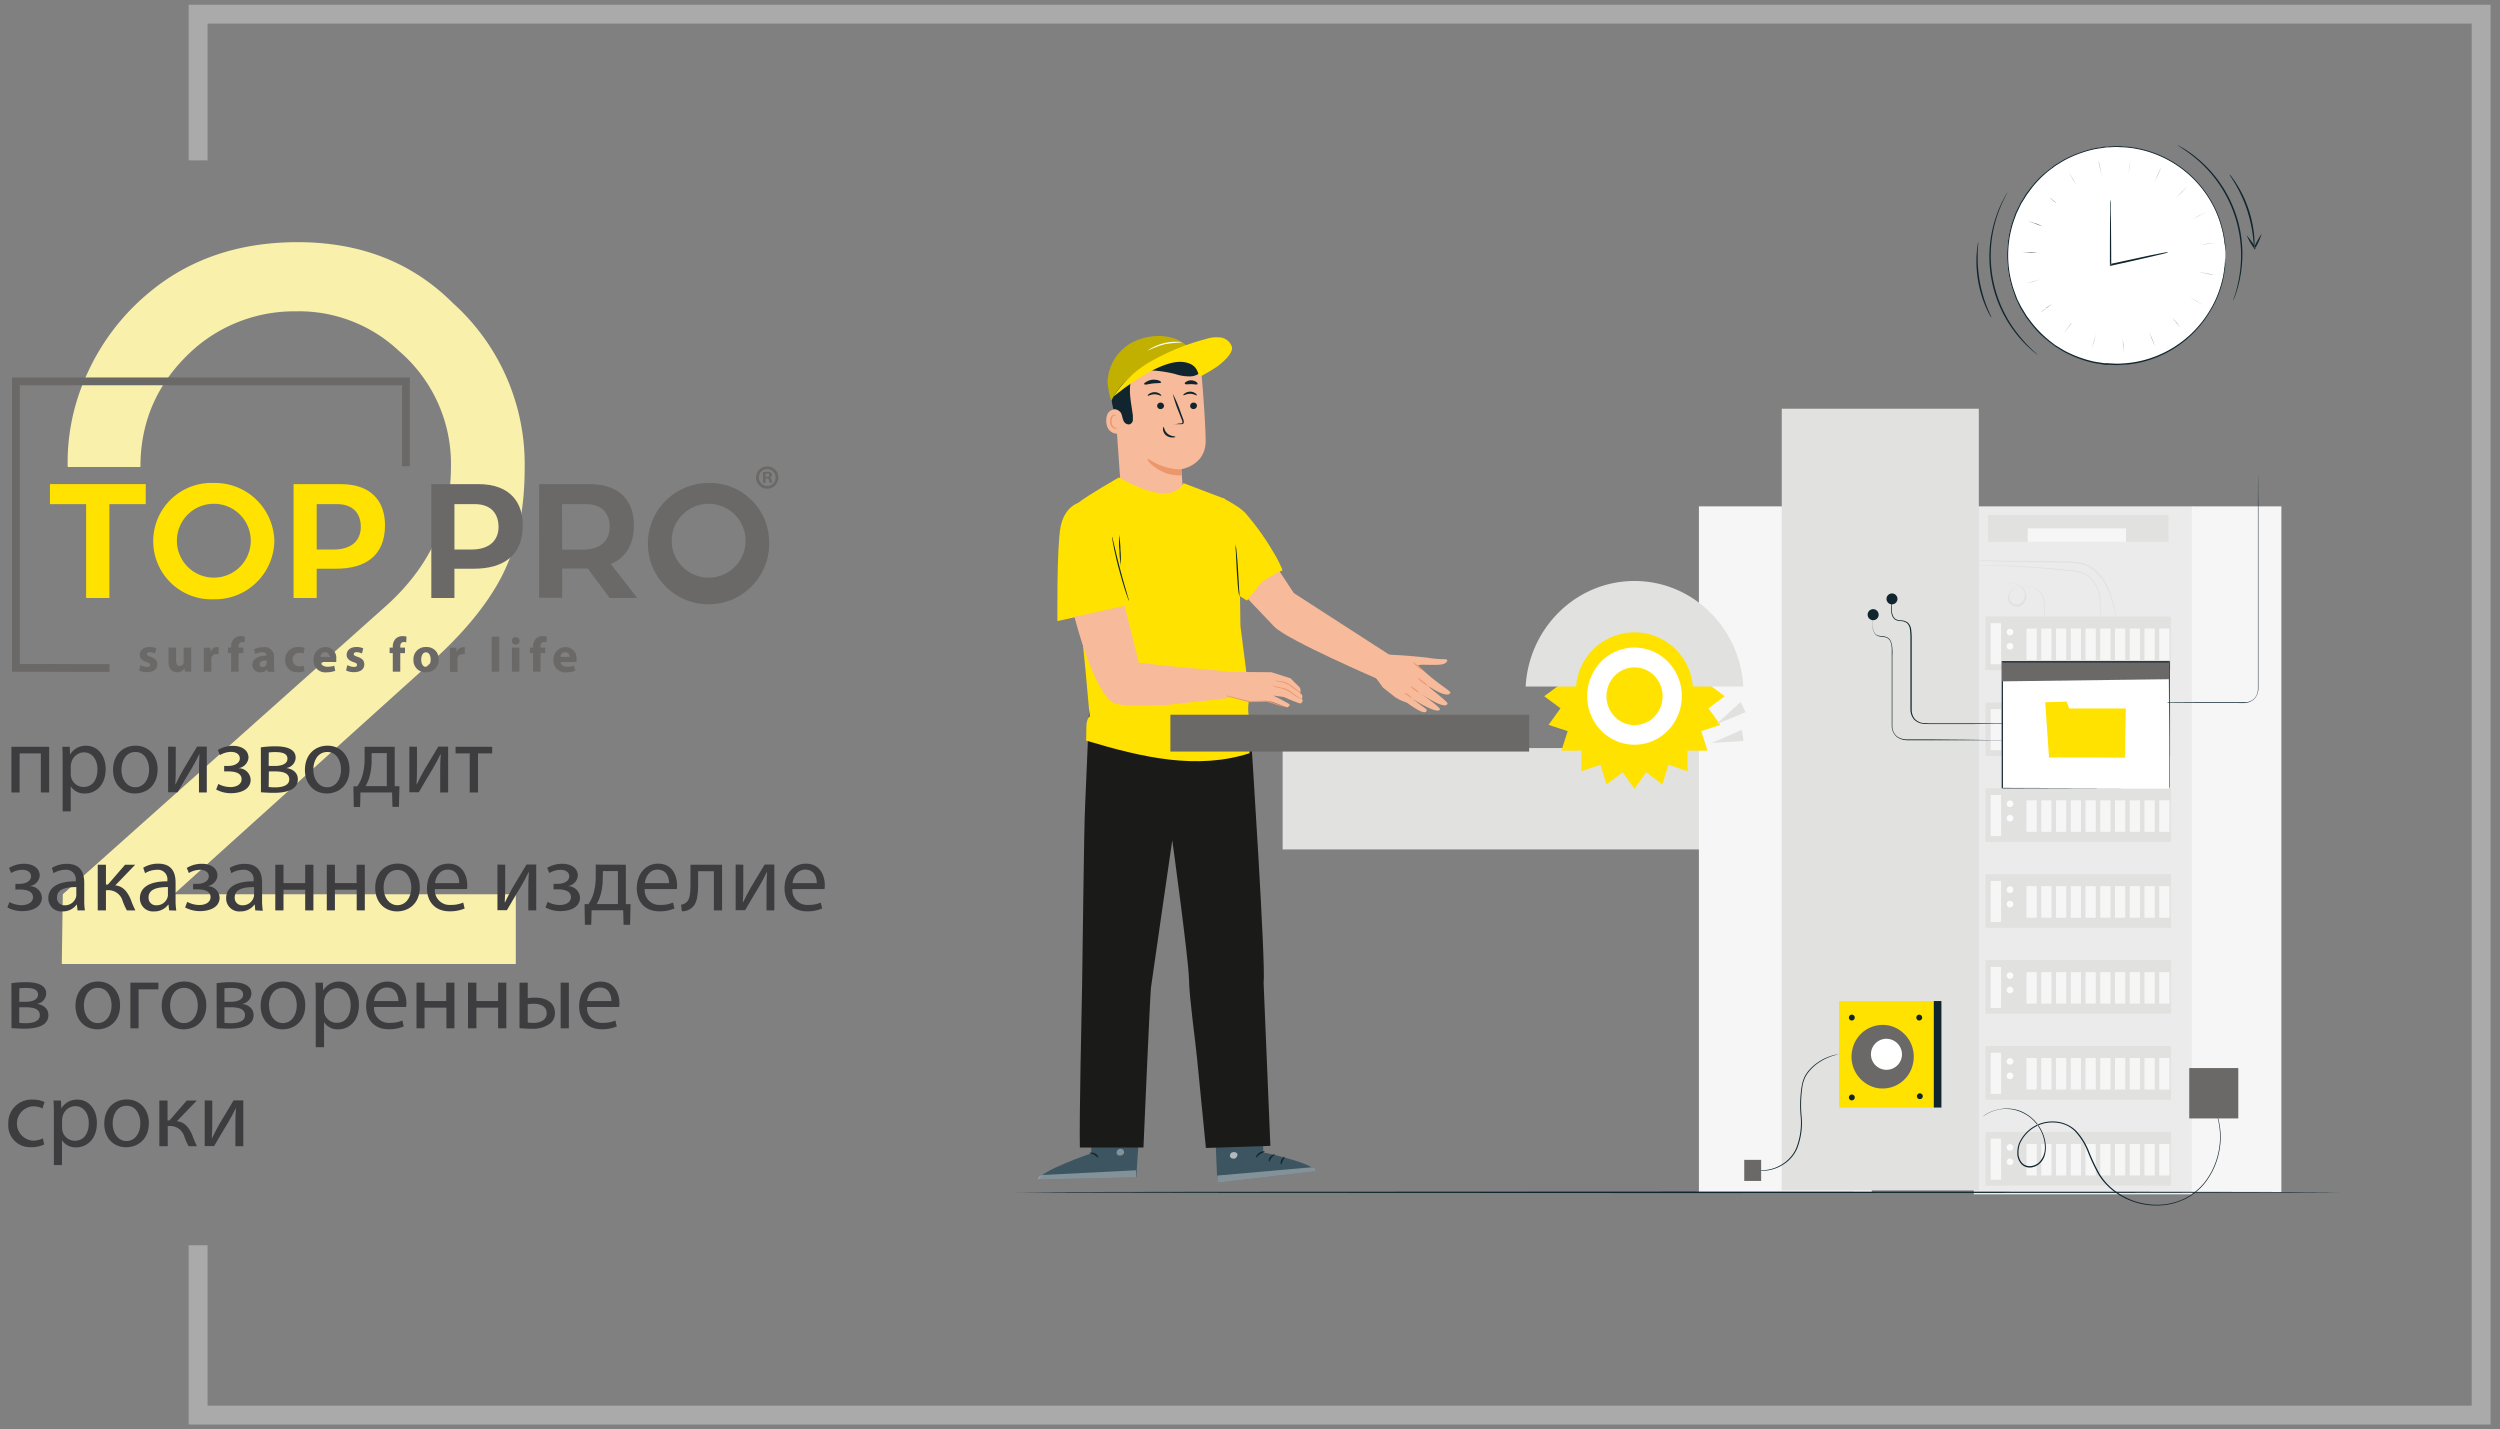 <svg id="Layer_1" data-name="Layer 1" xmlns="http://www.w3.org/2000/svg" xmlns:xlink="http://www.w3.org/1999/xlink" viewBox="0 0 530 303"><rect x="0" y="0" width="530" height="303" fill="#808080" stroke="none"/><defs><style>.cls-1{fill:none;}.cls-2{fill:#3d5560;}.cls-11,.cls-12,.cls-13,.cls-14,.cls-15,.cls-19,.cls-2,.cls-20,.cls-23,.cls-5,.cls-7{fill-rule:evenodd;}.cls-3{opacity:0.36;}.cls-4{clip-path:url(#clip-path);}.cls-25,.cls-5{fill:#fff;}.cls-6{clip-path:url(#clip-path-2);}.cls-24,.cls-7{fill:#10252d;}.cls-8{opacity:0.6;}.cls-9{clip-path:url(#clip-path-3);}.cls-10{clip-path:url(#clip-path-4);}.cls-11{fill:#1a1a18;}.cls-12{fill:#f7ba9b;}.cls-13{fill:#ec966b;}.cls-14{fill:#c1b000;}.cls-15,.cls-22{fill:#ffe200;}.cls-16,.cls-20{fill:#e1e1e0;}.cls-17{fill:#f6f6f6;}.cls-18{fill:#ebebec;}.cls-19{fill:#fafbfc;}.cls-21,.cls-23{fill:#6b6967;}.cls-26{fill:#f9f0ac;}.cls-27{fill:#3d3d3f;}.cls-28{fill:#aaa;}</style><clipPath id="clip-path"><rect class="cls-1" x="236.69" y="243.53" width="1.61" height="1.44"/></clipPath><clipPath id="clip-path-2"><rect class="cls-1" x="220.08" y="248.1" width="20.78" height="1.97"/></clipPath><clipPath id="clip-path-3"><rect class="cls-1" x="260.75" y="244.21" width="1.6" height="1.41"/></clipPath><clipPath id="clip-path-4"><rect class="cls-1" x="258.07" y="247.47" width="20.77" height="3.24"/></clipPath></defs><title>02_ru_desk</title><path class="cls-2" d="M241.88,234.77l-1,14.82-20.74.46c.23-1.76,11.19-5.54,11.19-5.54l.24-9.49Z"/><g class="cls-3"><g class="cls-4"><path class="cls-5" d="M237.75,243.57a.7.7,0,0,1,.55.74s0,.07,0,.11a.91.91,0,0,1-.84.56l-.15,0a.64.64,0,0,1-.59-.71.82.82,0,0,1,.83-.72.8.8,0,0,1,.3.06"/></g></g><g class="cls-3"><g class="cls-6"><path class="cls-5" d="M240.83,249.59l0-1.49-19.9,1s-.94.38-.87.95Z"/></g></g><path class="cls-7" d="M231,244.42c0,.1.49.13,1,.41s.71.64.81.61,0-.56-.61-.88-1.2-.22-1.18-.14"/><path class="cls-7" d="M231.29,242.25c0,.08.51-.05,1.08,0s1,.17,1.08.09-.36-.39-1-.4-1.16.27-1.11.34"/><path class="cls-7" d="M231.92,240.05a2.14,2.14,0,0,0,1,0,5.62,5.62,0,0,0,1.72-.61,1.5,1.5,0,0,0,.33-.23.34.34,0,0,0,.13-.25.37.37,0,0,0,0-.23.52.52,0,0,0-.41-.19h0a1.67,1.67,0,0,0-.39.05,4,4,0,0,0-.67.22,4,4,0,0,0-1,.58c-.5.4-.69.74-.66.76s.3-.26.81-.6a4.82,4.82,0,0,1,1-.49l.6-.17c.23-.05.41-.06.47,0s0,0,0,.11a1.67,1.67,0,0,1-.24.16,5.1,5.1,0,0,1-.57.29,5.47,5.47,0,0,1-1,.36,9,9,0,0,0-1,.27"/><path class="cls-7" d="M232,240.18a1.53,1.53,0,0,0,.33-.79s0-.07,0-.11a.28.28,0,0,1,0-.09,2.64,2.64,0,0,0-.32-1.49.78.78,0,0,0-.63-.45.56.56,0,0,0-.45.27,1.58,1.58,0,0,0-.13.34c0,.11,0,.21-.05.31a1.6,1.6,0,0,0,0,.31,1.8,1.8,0,0,0,.37,1c.38.47.79.56.81.53a3.36,3.36,0,0,1-.59-.66,1.85,1.85,0,0,1-.27-.86,1.22,1.22,0,0,1,0-.27,2.56,2.56,0,0,1,0-.27c0-.19.14-.35.21-.33a.62.62,0,0,1,.35.29,2.53,2.53,0,0,1,.22.51,2.91,2.91,0,0,1,.15.92,5.29,5.29,0,0,1-.07.89"/><path class="cls-2" d="M257.45,236l.62,14.71,20.78-2.41c-.19-1.73-11.06-4-11.06-4l.06-9.47Z"/><g class="cls-8"><g class="cls-9"><path class="cls-5" d="M261.32,244.25a.86.86,0,0,0-.57.7.79.79,0,0,0,0,.22.74.74,0,0,0,.7.45.86.86,0,0,0,.28,0,.9.9,0,0,0,.6-.74.65.65,0,0,0,0-.24.79.79,0,0,0-.7-.39.84.84,0,0,0-.35.07"/></g></g><g class="cls-3"><g class="cls-10"><path class="cls-5" d="M258.07,250.71v-1.49L278,247.47s.91.23.85.83Z"/></g></g><path class="cls-7" d="M268.1,244.17c0,.09-.5.19-1,.53s-.74.75-.84.73.05-.56.63-1,1.22-.38,1.2-.29"/><path class="cls-7" d="M270.31,244.71c0,.09-.41.29-.74.71s-.42.82-.51.83-.19-.51.23-1,1-.59,1-.52"/><path class="cls-7" d="M271.62,246.86c-.08,0-.24-.39,0-.91s.71-.77.76-.71-.24.37-.43.8-.22.8-.33.82"/><path class="cls-7" d="M267.84,242c0,.09-.51,0-1.09.12s-1,.31-1.07.24.37-.44,1-.55,1.17.12,1.12.19"/><path class="cls-7" d="M267.27,239.92a2.41,2.41,0,0,1-.75.13l-.28,0a4.43,4.43,0,0,1-1.1-.17,3.14,3.14,0,0,1-.61-.21.92.92,0,0,1-.32-.18.33.33,0,0,1-.13-.29.49.49,0,0,1,.06-.17.62.62,0,0,1,.44-.26l.2,0,.19,0a3.82,3.82,0,0,1,.66.12,3.21,3.21,0,0,1,1,.44c.5.34.66.65.63.67s-.29-.22-.79-.48a3.82,3.82,0,0,0-1.55-.45c-.22,0-.41,0-.46.09s0,.05,0,.1a.92.92,0,0,0,.24.13,4.63,4.63,0,0,0,.56.21,6.73,6.73,0,0,0,1,.23A6.38,6.38,0,0,1,267.27,239.92Z"/><path class="cls-7" d="M267.15,240.05a1.28,1.28,0,0,1-.31-.86,4.34,4.34,0,0,1,0-.51,3.06,3.06,0,0,1,.1-.51,3.23,3.23,0,0,1,.24-.58.94.94,0,0,1,.65-.54h.05a.45.45,0,0,1,.39.21.93.93,0,0,1,.12.33,1.56,1.56,0,0,1,0,.53v.09a2.07,2.07,0,0,1-.41,1,1.56,1.56,0,0,1-.82.65,4.12,4.12,0,0,0,.61-.74,2.13,2.13,0,0,0,.3-.9h0a1.71,1.71,0,0,0,0-.51c0-.2-.13-.35-.21-.32a.83.83,0,0,0-.35.35,2.38,2.38,0,0,0-.24.51,3.16,3.16,0,0,0-.16.74,1.28,1.28,0,0,0,0,.19c0,.54.1.87.07.87"/><path class="cls-11" d="M231,148l34.27,9.13s3.13,47.8,2.61,51.13l1.44,34.66-13.67.45-1.87-18.94c-.51-5.1-1.63-12.63-1.72-16.91s-3.54-29.39-3.54-29.39S244.18,208,244,209.41s-1.59,33.87-1.59,33.87H228.93c-.15-5.86.38-29.29.47-34,.16-8.55.36-32.71.66-38.88S231,148,231,148"/><path class="cls-12" d="M236.17,83l1.48,21a6.55,6.55,0,0,0,6.52,6.09h0a6.54,6.54,0,0,0,6.54-6.55c0-.14,0-.28,0-.42-.13-2-.25-3.65-.25-3.65s5.08-.79,5.14-5.87c0-2.93-.46-9.58-.91-14.69a6.67,6.67,0,0,0-6.63-6.09H245a9.4,9.4,0,0,0-8.84,9.38c0,.27,0,.55,0,.82Z"/><path class="cls-13" d="M250.45,99.51a12.29,12.29,0,0,1-6.63-2c-2-1.28,1.64,3.69,6.71,3.23Z"/><path class="cls-7" d="M253.74,83.8c-.09.09-.65-.31-1.43-.31s-1.36.39-1.43.29.05-.21.3-.39a2,2,0,0,1,1.14-.36h0a1.93,1.93,0,0,1,1.13.37c.24.19.32.35.28.4"/><path class="cls-7" d="M246.78,86h0a.72.72,0,0,1-.7.72H246a.67.67,0,0,1-.68-.65h0a.71.71,0,0,1,.69-.72h.06a.69.69,0,0,1,.69.65"/><path class="cls-7" d="M253.75,86h0a.72.72,0,0,1-.7.72H253a.68.68,0,0,1-.69-.65h0a.72.72,0,0,1,.7-.72h.06a.69.69,0,0,1,.69.65"/><path class="cls-7" d="M246.2,83.9c-.09.1-.64-.31-1.42-.31s-1.37.39-1.44.3,0-.21.3-.4a2,2,0,0,1,1.14-.35h0a2,2,0,0,1,1.13.36c.24.19.32.36.28.4"/><path class="cls-7" d="M249,90a4.91,4.91,0,0,1,1.26-.23c.2,0,.39-.06.42-.19s0-.06,0-.08a1.07,1.07,0,0,0-.14-.52l-.59-1.51a25.3,25.3,0,0,1-1.32-4,26,26,0,0,1,1.64,3.85c.19.54.38,1,.56,1.53a1.13,1.13,0,0,1,.13.54,1.94,1.94,0,0,1,0,.24.5.5,0,0,1-.33.29,1.27,1.27,0,0,1-.34,0,4.58,4.58,0,0,1-.64,0,4.49,4.49,0,0,1-.64,0"/><path class="cls-7" d="M246.68,90.51c.12,0,.13.84.85,1.44s1.63.51,1.64.63-.2.16-.59.17h-.05a2.17,2.17,0,0,1-1.32-.45,1.93,1.93,0,0,1-.66-1.21c0-.38.07-.59.13-.58"/><path class="cls-7" d="M246.15,81.07c-.08.22-.86.12-1.77.23s-1.66.36-1.78.16.08-.29.38-.49a3,3,0,0,1,1.65-.48,3.13,3.13,0,0,1,1.05.18c.33.14.5.3.47.4"/><path class="cls-7" d="M253.86,81.44c-.14.18-.67,0-1.32,0s-1.19.12-1.32-.06,0-.27.27-.46a1.84,1.84,0,0,1,1-.29h.09a1.92,1.92,0,0,1,1.05.36c.24.18.3.36.24.45"/><path class="cls-12" d="M237.9,86.86c-.09,0-3.49-1-3.38,2.43s3.57,2.65,3.57,2.55-.19-5-.19-5"/><path class="cls-13" d="M237,90.55a.9.9,0,0,1-.16.1.54.54,0,0,1-.25.06.45.45,0,0,1-.2,0,1.49,1.49,0,0,1-.74-1.28v-.15a2,2,0,0,1,.15-.76.68.68,0,0,1,.45-.45h.09a.3.3,0,0,1,.27.16c0,.1,0,.17,0,.17s.07-.06,0-.2a.38.38,0,0,0-.14-.21.44.44,0,0,0-.27-.09h-.07a.84.84,0,0,0-.61.56,1.89,1.89,0,0,0-.19.85v.12a1.6,1.6,0,0,0,.92,1.47l.16,0a.61.61,0,0,0,.39-.13.3.3,0,0,0,.11-.2"/><path class="cls-7" d="M236,86.74h.12a1.81,1.81,0,0,1,1.55.86c.22.49.28,1.05.5,1.55a1.23,1.23,0,0,0,1.27.82,1.07,1.07,0,0,0,.72-.79,3.53,3.53,0,0,0,0-.56,3.43,3.43,0,0,0,0-.56c-.2-1.62-.54-3.23-.61-4.86,0-.23,0-.45,0-.68a8.28,8.28,0,0,1,1.05-4,4.54,4.54,0,0,1,4.06-2.28c1.08.08,2.07.64,3.15.79a3.19,3.19,0,0,0,.54,0,4.26,4.26,0,0,0,3-1.24,7.21,7.21,0,0,1,.66-.45,2,2,0,0,0-.37-1.07c-2.13-2-6-2.52-8.76-1.83a10.1,10.1,0,0,0-6.66,5.32c-1.2,2.63-.85,6.3-.18,9Z"/><path class="cls-7" d="M255.23,78a3.33,3.33,0,0,1-2.74,1.79h-.39a9.31,9.31,0,0,1-3-.51,27.75,27.75,0,0,0-5.22-.77c-.17,0-.37,0-.45-.14s.07-.43.25-.57c1.51-1.18,5.16-1.91,7.07-2a5.65,5.65,0,0,1,5,2.36Z"/><path class="cls-14" d="M254.75,78.16a6.56,6.56,0,0,0-3.79-1.7A15.35,15.35,0,0,0,235.59,85a17.33,17.33,0,0,1-.79-4,9.9,9.9,0,0,1,6.95-9.12s9.53-3.63,13,6.31"/><path class="cls-15" d="M236.18,83.91a22.32,22.32,0,0,1,7.8-7.29,48.34,48.34,0,0,1,11.61-4.73,7.27,7.27,0,0,1,3.2-.34,2.94,2.94,0,0,1,2.38,2c.33,1.31-2,3.34-3.1,4.14a38.49,38.49,0,0,1-3.34,2c-1.14.59,0-2.45-3.87-2.94-5.32-.68-14.84,7.38-14.68,7.24"/><path class="cls-5" d="M243.27,74.39A18,18,0,0,1,246.83,73a22.13,22.13,0,0,1,3.8-.38,3.51,3.51,0,0,0-1-.16h-.43a10.32,10.32,0,0,0-5,1.29,3.75,3.75,0,0,0-.93.66Z"/><path class="cls-15" d="M259.68,105.76l-8.77-3.33s-1.28,2.69-5.19,2.12-8.51-3.33-8.51-3.33-6.73,3.84-8.71,5.44,1.6,35.16,1.6,35.16l.91,10.05s-.7.51-.7,2.24-.06,2.89-.06,2.89c12.12,3.65,23.57,6.23,34.64,2.69,0,0,.63-5.83,0-7.43s0-4.56,0-4.56l-1.92-15-.19-13.84Z"/><path class="cls-15" d="M228.5,106.66s-2.81.79-3.65,5-.68,20-.68,20l15.67-3.4s-2.12-6.66-2.12-7.12-4.31-11.19-4.46-11.4-4.76-3.07-4.76-3.07"/><path class="cls-7" d="M235.76,113.79v.06a2.05,2.05,0,0,0,.06.49c.05.35.14.86.26,1.48.25,1.25.63,3,1.13,4.84s1,3.57,1.41,4.78c.2.6.37,1.09.49,1.42a2.31,2.31,0,0,0,.22.51,2,2,0,0,0-.12-.54c-.12-.4-.25-.88-.41-1.45-.36-1.22-.85-2.91-1.34-4.78s-.91-3.58-1.19-4.82l-.35-1.46a1.91,1.91,0,0,0-.16-.53"/><path class="cls-7" d="M237.23,113.45c0,.45,0,.92,0,1.37,0,.61,0,1.22.09,1.82a19.15,19.15,0,0,0,.3,3.2c0-.46,0-.92,0-1.38s0-1.22-.08-1.82a18.93,18.93,0,0,0-.3-3.19Z"/><path class="cls-12" d="M260.49,142.79l-19.05-2.28-3-12.06-10.66,2.31s4.22,16.74,8.56,18.36,25.76-1.37,25.76-1.37Z"/><path class="cls-13" d="M238.27,145.37c.09,0,.41-1.15,1.24-2.38s1.83-2,1.76-2a4.71,4.71,0,0,0-2,1.87,5.42,5.42,0,0,0-1,2.54"/><path class="cls-13" d="M265.94,143.53a6.5,6.5,0,0,1,.69.15,10.83,10.83,0,0,0,1.64.62h.19A4.64,4.64,0,0,0,270,144c.43-.12.7-.12.7-.16s-.28-.11-.74,0a6.06,6.06,0,0,1-1.53.2h-.14c-.63-.11-1.18-.46-1.64-.54s-.75,0-.74,0"/><rect class="cls-16" x="271.92" y="158.59" width="141.82" height="21.49"/><rect class="cls-17" x="360.17" y="107.35" width="36.65" height="145.38"/><rect class="cls-18" x="418.44" y="107.35" width="46.37" height="145.85"/><rect class="cls-17" x="464.67" y="107.35" width="18.98" height="145.38"/><rect class="cls-16" x="420.92" y="130.7" width="39.34" height="11.37"/><rect class="cls-17" x="422.02" y="132.12" width="2.21" height="8.7"/><path class="cls-19" d="M426.82,134a.7.7,0,1,0-1.4,0,.7.7,0,1,0,1.4,0"/><path class="cls-19" d="M426.82,137a.7.7,0,1,0-.7.72.71.71,0,0,0,.7-.72"/><rect class="cls-17" x="429.62" y="133.24" width="2.17" height="6.68"/><rect class="cls-17" x="432.75" y="133.24" width="2.17" height="6.68"/><rect class="cls-17" x="435.87" y="133.24" width="2.17" height="6.68"/><rect class="cls-17" x="439" y="133.24" width="2.17" height="6.68"/><rect class="cls-17" x="442.13" y="133.24" width="2.17" height="6.68"/><rect class="cls-17" x="445.26" y="133.24" width="2.17" height="6.68"/><rect class="cls-17" x="448.38" y="133.24" width="2.17" height="6.68"/><rect class="cls-17" x="451.51" y="133.24" width="2.17" height="6.68"/><rect class="cls-17" x="454.63" y="133.24" width="2.17" height="6.68"/><rect class="cls-17" x="457.76" y="133.24" width="2.17" height="6.68"/><rect class="cls-16" x="420.92" y="148.91" width="39.34" height="11.37"/><rect class="cls-17" x="422.02" y="150.34" width="2.21" height="8.7"/><path class="cls-19" d="M426.82,152.17a.7.7,0,1,0-1.4,0,.7.7,0,1,0,1.4,0"/><path class="cls-19" d="M426.82,155.25a.7.7,0,1,0-.7.71.71.71,0,0,0,.7-.71"/><rect class="cls-17" x="429.62" y="151.45" width="2.17" height="6.68"/><rect class="cls-17" x="432.75" y="151.45" width="2.17" height="6.68"/><rect class="cls-17" x="435.87" y="151.45" width="2.17" height="6.68"/><rect class="cls-17" x="439" y="151.45" width="2.17" height="6.68"/><rect class="cls-17" x="442.13" y="151.45" width="2.17" height="6.68"/><rect class="cls-17" x="445.26" y="151.45" width="2.17" height="6.68"/><rect class="cls-17" x="448.38" y="151.45" width="2.17" height="6.68"/><rect class="cls-17" x="451.51" y="151.45" width="2.17" height="6.68"/><rect class="cls-17" x="454.63" y="151.45" width="2.17" height="6.68"/><rect class="cls-17" x="457.76" y="151.45" width="2.17" height="6.68"/><rect class="cls-16" x="420.92" y="167.12" width="39.34" height="11.37"/><rect class="cls-17" x="422.02" y="168.55" width="2.21" height="8.7"/><path class="cls-19" d="M426.82,170.38a.7.7,0,1,0-.7.72.71.71,0,0,0,.7-.72"/><path class="cls-19" d="M426.82,173.46a.7.7,0,1,1-1.4,0,.7.7,0,1,1,1.4,0"/><rect class="cls-17" x="429.62" y="169.67" width="2.17" height="6.68"/><rect class="cls-17" x="432.75" y="169.67" width="2.17" height="6.68"/><rect class="cls-17" x="435.87" y="169.67" width="2.17" height="6.68"/><rect class="cls-17" x="439" y="169.67" width="2.17" height="6.68"/><rect class="cls-17" x="442.13" y="169.67" width="2.17" height="6.68"/><rect class="cls-17" x="445.26" y="169.67" width="2.17" height="6.68"/><rect class="cls-17" x="448.38" y="169.67" width="2.17" height="6.68"/><rect class="cls-17" x="451.51" y="169.67" width="2.17" height="6.68"/><rect class="cls-17" x="454.63" y="169.67" width="2.17" height="6.68"/><rect class="cls-17" x="457.76" y="169.67" width="2.17" height="6.68"/><rect class="cls-16" x="420.92" y="185.34" width="39.34" height="11.37"/><rect class="cls-17" x="422.02" y="186.76" width="2.21" height="8.7"/><path class="cls-19" d="M426.82,188.6a.7.7,0,1,0-.7.71.71.71,0,0,0,.7-.71"/><path class="cls-19" d="M426.82,191.67a.7.7,0,1,1-1.4,0,.7.7,0,1,1,1.4,0Z"/><rect class="cls-17" x="429.62" y="187.87" width="2.17" height="6.68"/><rect class="cls-17" x="432.75" y="187.87" width="2.17" height="6.68"/><rect class="cls-17" x="435.87" y="187.87" width="2.17" height="6.68"/><rect class="cls-17" x="439" y="187.87" width="2.17" height="6.68"/><rect class="cls-17" x="442.13" y="187.87" width="2.17" height="6.68"/><rect class="cls-17" x="445.26" y="187.87" width="2.17" height="6.68"/><rect class="cls-17" x="448.38" y="187.87" width="2.17" height="6.68"/><rect class="cls-17" x="451.51" y="187.87" width="2.17" height="6.68"/><rect class="cls-17" x="454.63" y="187.87" width="2.17" height="6.68"/><rect class="cls-17" x="457.76" y="187.87" width="2.17" height="6.68"/><rect class="cls-16" x="420.92" y="203.55" width="39.34" height="11.37"/><rect class="cls-17" x="422.02" y="204.98" width="2.21" height="8.7"/><path class="cls-19" d="M426.82,206.81a.7.7,0,1,0-.7.72.71.71,0,0,0,.7-.72"/><path class="cls-19" d="M426.82,209.88a.7.7,0,1,1-1.4,0,.7.7,0,1,1,1.4,0Z"/><rect class="cls-17" x="429.62" y="206.09" width="2.17" height="6.68"/><rect class="cls-17" x="432.75" y="206.09" width="2.17" height="6.68"/><rect class="cls-17" x="435.87" y="206.09" width="2.17" height="6.68"/><rect class="cls-17" x="439" y="206.09" width="2.17" height="6.68"/><rect class="cls-17" x="442.13" y="206.09" width="2.17" height="6.68"/><rect class="cls-17" x="445.26" y="206.09" width="2.17" height="6.68"/><rect class="cls-17" x="448.38" y="206.09" width="2.17" height="6.68"/><rect class="cls-17" x="451.51" y="206.09" width="2.17" height="6.68"/><rect class="cls-17" x="454.63" y="206.09" width="2.17" height="6.68"/><rect class="cls-17" x="457.76" y="206.09" width="2.17" height="6.68"/><rect class="cls-16" x="420.92" y="221.76" width="39.34" height="11.37"/><rect class="cls-17" x="422.02" y="223.19" width="2.21" height="8.7"/><path class="cls-19" d="M426.82,225a.7.7,0,1,0-.7.72.71.71,0,0,0,.7-.72"/><path class="cls-19" d="M426.82,228.08a.7.7,0,1,1-1.4,0,.7.7,0,1,1,1.4,0"/><rect class="cls-17" x="429.62" y="224.3" width="2.17" height="6.68"/><rect class="cls-17" x="432.75" y="224.3" width="2.17" height="6.68"/><rect class="cls-17" x="435.87" y="224.3" width="2.17" height="6.68"/><rect class="cls-17" x="439" y="224.3" width="2.17" height="6.68"/><rect class="cls-17" x="442.13" y="224.3" width="2.17" height="6.68"/><rect class="cls-17" x="445.26" y="224.3" width="2.17" height="6.68"/><rect class="cls-17" x="448.38" y="224.3" width="2.17" height="6.68"/><rect class="cls-17" x="451.51" y="224.3" width="2.17" height="6.68"/><rect class="cls-17" x="454.63" y="224.3" width="2.17" height="6.68"/><rect class="cls-17" x="457.76" y="224.3" width="2.17" height="6.68"/><rect class="cls-16" x="420.92" y="239.98" width="39.34" height="11.37"/><rect class="cls-17" x="422.02" y="241.4" width="2.21" height="8.7"/><path class="cls-19" d="M426.82,243.23a.7.7,0,1,0-.7.72.71.71,0,0,0,.7-.72"/><path class="cls-19" d="M426.82,246.31a.7.7,0,1,1-.7-.72.71.71,0,0,1,.7.72"/><rect class="cls-17" x="429.62" y="242.52" width="2.17" height="6.68"/><rect class="cls-17" x="432.75" y="242.52" width="2.17" height="6.68"/><rect class="cls-17" x="435.87" y="242.52" width="2.17" height="6.68"/><rect class="cls-17" x="439" y="242.52" width="2.17" height="6.68"/><rect class="cls-17" x="442.13" y="242.52" width="2.17" height="6.68"/><rect class="cls-17" x="445.26" y="242.52" width="2.17" height="6.68"/><rect class="cls-17" x="448.38" y="242.52" width="2.17" height="6.68"/><rect class="cls-17" x="451.51" y="242.52" width="2.17" height="6.68"/><rect class="cls-17" x="454.63" y="242.52" width="2.17" height="6.68"/><rect class="cls-17" x="457.76" y="242.52" width="2.17" height="6.68"/><path class="cls-20" d="M445.26,130.7a1.41,1.41,0,0,1-.05-.35h0c0-.23,0-.56,0-1s0-1-.05-1.59a10.3,10.3,0,0,0-.27-2.07,7.25,7.25,0,0,0-1.06-2.25,4.82,4.82,0,0,0-2.15-1.77,10,10,0,0,0-3.05-.64l-3.38-.3c-4.65-.41-8.86-.68-11.91-.74-1.53,0-2.76,0-3.62,0h-1.32a1.26,1.26,0,0,1,.33,0h0l1-.06c.86,0,2.09-.08,3.62-.07,3.06,0,7.28.24,11.93.66l3.39.31a10.17,10.17,0,0,1,3.13.66,5.14,5.14,0,0,1,2.24,1.89,7.58,7.58,0,0,1,1.05,2.36,9.35,9.35,0,0,1,.24,2.11v2.64a2.64,2.64,0,0,1,0,.28"/><path class="cls-20" d="M433.32,130.7a1,1,0,0,1,0-.17.86.86,0,0,1,0-.16v-1c0-.39,0-.91-.05-1.49a4.84,4.84,0,0,0-.48-1.87,3.57,3.57,0,0,0-1.78-1.4,4.83,4.83,0,0,0-1.76-.34,5.55,5.55,0,0,0-.82.07,4.14,4.14,0,0,0-1.33.47,2.63,2.63,0,0,0-1,1,1.49,1.49,0,0,0,0,1.42,1.89,1.89,0,0,0,1.17.9,1.66,1.66,0,0,0,.32,0,1.49,1.49,0,0,0,1.05-.44,2.08,2.08,0,0,0,.2-2.71,2.82,2.82,0,0,0-1-.93,3.59,3.59,0,0,0-1.29-.35l-1.29-.18c-.84-.09-1.64-.15-2.34-.18-1.43-.06-2.59,0-3.4,0h-1.25a1.86,1.86,0,0,1,.33,0h0l.92,0c.81,0,2-.08,3.41,0,.72,0,1.51.07,2.35.15l1.31.16.68.11a2.55,2.55,0,0,1,.7.25,3.16,3.16,0,0,1,1.13,1,2.3,2.3,0,0,1,.47,1.41v.14a2.39,2.39,0,0,1-.7,1.53,1.79,1.79,0,0,1-1.64.48,2.17,2.17,0,0,1-1.36-1,1.83,1.83,0,0,1-.21-.84,1.9,1.9,0,0,1,.21-.84,2.82,2.82,0,0,1,1.15-1.12,4.61,4.61,0,0,1,1.42-.49,5.83,5.83,0,0,1,.84-.07,5,5,0,0,1,1.9.38A3.74,3.74,0,0,1,433,126a4.74,4.74,0,0,1,.46,2c0,.25,0,.5,0,.75s0,.51,0,.76,0,.7,0,.95a2.82,2.82,0,0,1-.07.31"/><path class="cls-20" d="M448.47,130.7a2.34,2.34,0,0,1-.09-.38q-.06-.37-.21-1.08a22.46,22.46,0,0,0-1.16-3.85,11.35,11.35,0,0,0-3.39-4.71,6.44,6.44,0,0,0-3.14-1.22,31.25,31.25,0,0,0-3.62-.2h-.06c-5.09-.1-9.7-.08-13-.22-1.64-.06-3-.14-3.95-.21l-1.09-.1a1.57,1.57,0,0,1-.37,0h.37l1.1,0c.93,0,2.28.09,3.94.12,3.33.08,7.94,0,13,.13h.09a33.83,33.83,0,0,1,3.63.21,6.61,6.61,0,0,1,3.25,1.3,9.8,9.8,0,0,1,2.19,2.35,14.28,14.28,0,0,1,1.28,2.49,20.24,20.24,0,0,1,1.09,3.93c.08.47.13.84.16,1.09v0c0,.11,0,.22,0,.33"/><rect class="cls-16" x="421.47" y="109.17" width="38.26" height="5.7"/><rect class="cls-17" x="429.88" y="112.02" width="20.83" height="2.85"/><path class="cls-7" d="M496,252.77c0,.08-62.89.16-140.46.16s-140.47-.08-140.47-.16,62.88-.16,140.47-.16,140.46.06,140.46.16"/><rect class="cls-16" x="377.73" y="86.65" width="41.78" height="165.71"/><path class="cls-7" d="M389.88,223.51s-.48.07-1.32.33a11.37,11.37,0,0,0-3.28,1.65,9.4,9.4,0,0,0-1.85,1.77,6.24,6.24,0,0,0-.76,1.2,9,9,0,0,0-.48,1.44,26.11,26.11,0,0,0-.24,6.86,14.82,14.82,0,0,1-1,6.84,7.72,7.72,0,0,1-1.78,2.44,8.7,8.7,0,0,1-2.19,1.43,8.59,8.59,0,0,1-2,.62,7.08,7.08,0,0,1-1.13.09l-.48,0a4.85,4.85,0,0,1-1-.16,1.35,1.35,0,0,1-.34-.11s.47.12,1.35.16h.19a7.87,7.87,0,0,0,1.38-.12,8.33,8.33,0,0,0,4.09-2.07,7.34,7.34,0,0,0,1.71-2.37,14.82,14.82,0,0,0,1-6.75,24.93,24.93,0,0,1,.28-6.92,8.8,8.8,0,0,1,.5-1.5,6.73,6.73,0,0,1,.8-1.24,9.28,9.28,0,0,1,1.92-1.78,10.61,10.61,0,0,1,3.38-1.6,6.78,6.78,0,0,1,1-.19h.34Z"/><rect class="cls-21" x="369.78" y="245.89" width="3.58" height="4.47"/><rect class="cls-22" x="389.88" y="212.22" width="20.07" height="22.58"/><path class="cls-23" d="M400.64,217.45a6.58,6.58,0,0,0-7.93,5,6.77,6.77,0,0,0,4.89,8.14,6.58,6.58,0,0,0,7.93-5,6.77,6.77,0,0,0-4.89-8.14"/><path class="cls-5" d="M403.22,223.59a3.29,3.29,0,1,1-3.28-3.37A3.33,3.33,0,0,1,403.22,223.59Z"/><path class="cls-7" d="M393.21,215.72a.62.62,0,1,0-.62.63.63.63,0,0,0,.62-.63"/><path class="cls-7" d="M407.5,215.72a.62.62,0,1,0-.61.63.62.62,0,0,0,.61-.63"/><path class="cls-7" d="M407.63,232.39a.62.62,0,1,0-.61.63.62.62,0,0,0,.61-.63"/><path class="cls-7" d="M393.21,232.65a.62.62,0,1,0-.62.63.63.63,0,0,0,.62-.63"/><rect class="cls-24" x="409.96" y="212.22" width="1.62" height="22.58"/><path class="cls-7" d="M468.44,233.09c.06.07.1.14.15.21l.4.65a9.07,9.07,0,0,1,.55,1.13,11.28,11.28,0,0,1,.6,1.59,15.49,15.49,0,0,1,.64,4.39c0,.08,0,.17,0,.25a16.1,16.1,0,0,1-1.3,6.05l-.36.8-.43.78a15.69,15.69,0,0,1-1,1.54,12.94,12.94,0,0,1-2.77,2.71l-.41.3-.43.25c-.3.16-.59.36-.9.5l-1,.42c-.32.15-.66.22-1,.34a13.33,13.33,0,0,1-3.87.57h-.43a15,15,0,0,1-8.74-3,13.1,13.1,0,0,1-3.35-3.72,40,40,0,0,1-2.19-4.69,13.71,13.71,0,0,0-2.68-4.3,6.38,6.38,0,0,0-2-1.36,6.92,6.92,0,0,0-2.32-.52,7.47,7.47,0,0,0-7.36,4.49,5.37,5.37,0,0,0-.32,1.82c0,.11,0,.22,0,.33a3.18,3.18,0,0,0,.75,1.91,2.22,2.22,0,0,0,1.6.69h.19a3.11,3.11,0,0,0,1.76-.73,4.34,4.34,0,0,0,1.3-3.11c0-.11,0-.22,0-.33a7.9,7.9,0,0,0-.9-3.4,8.3,8.3,0,0,0-7.36-4.56,8.14,8.14,0,0,0-4.13,1.13c-.55.34-.84.56-.85.56a6.17,6.17,0,0,1,.82-.6,8,8,0,0,1,2.69-1,8.18,8.18,0,0,1,4.53.35,8.64,8.64,0,0,1,4.46,4.09,8.15,8.15,0,0,1,.94,3.49v.22a5.81,5.81,0,0,1-.26,1.71,3.8,3.8,0,0,1-1.1,1.68,3.34,3.34,0,0,1-1.89.8h-.2a2.44,2.44,0,0,1-1.78-.78,3.45,3.45,0,0,1-.82-2.06c0-.12,0-.24,0-.35a5.6,5.6,0,0,1,.34-1.9,7.72,7.72,0,0,1,7.62-4.67,6.9,6.9,0,0,1,2.41.56,6.79,6.79,0,0,1,2.11,1.41,14,14,0,0,1,2.73,4.4,40.2,40.2,0,0,0,2.19,4.65,12.7,12.7,0,0,0,3.28,3.64,15.08,15.08,0,0,0,4.15,2.21,15.5,15.5,0,0,0,4.43.78h.4a13,13,0,0,0,3.82-.57,7.51,7.51,0,0,0,1-.33l.95-.4c.3-.14.58-.33.88-.49l.43-.25.4-.29a13.14,13.14,0,0,0,2.73-2.64,16.58,16.58,0,0,0,1-1.52l.43-.77c.11-.26.24-.52.35-.78a15.92,15.92,0,0,0,1.33-6c0-.13,0-.27,0-.4a15.65,15.65,0,0,0-.58-4.2,12.71,12.71,0,0,0-.58-1.6,8.89,8.89,0,0,0-.54-1.12c-.17-.28-.29-.51-.38-.67Z"/><rect class="cls-21" x="464.12" y="226.43" width="10.4" height="10.68"/><rect class="cls-25" x="424.42" y="140.44" width="35.43" height="26.74"/><path class="cls-7" d="M459.84,167.19v-1.92c0-1.26,0-3.09,0-5.41,0-4.67,0-11.33-.06-19.42l.12.12-35.43,0,.15-.15v26.75l-.13-.13,25.54.06,7.27,0h.06l-7.25,0-25.62.07h-.13v-27h.14l35.43,0H460v.2c0,8.11-.05,14.81-.06,19.49,0,2.31,0,4.13,0,5.37v1.41a1,1,0,0,1-.08.46"/><path class="cls-15" d="M433.59,148.88c0,.1.81,11.88.81,11.74s16.08,0,16.08,0l.19-10.43h-12l-.55-1.45Z"/><path class="cls-7" d="M459.52,148.88h1.55l4.35,0,6.68,0h2c.67,0,1.38,0,2.07,0a2.8,2.8,0,0,0,1.84-.91,3.06,3.06,0,0,0,.67-1.91.86.86,0,0,0,0-.16V132.58c0-9.63,0-18.34,0-24.67,0-3.14,0-5.69.05-7.47,0-.87,0-1.55,0-2V97.7s0,.06,0,.18v2.56c0,1.79,0,4.34.05,7.48,0,6.33,0,15,0,24.66v13.35a3.37,3.37,0,0,1-.73,2.1,3.14,3.14,0,0,1-2,1c-.73.06-1.42,0-2.1,0h-2l-6.67,0L461,149h-1.46Z"/><path class="cls-7" d="M424.42,156.93H404.33a3.85,3.85,0,0,1-2.18-.68,3.1,3.1,0,0,1-1.1-2.37h0V137.54h0a4.25,4.25,0,0,0-.35-1.68,1.64,1.64,0,0,0-1.23-.79,8.37,8.37,0,0,1-1.4-.24,1.67,1.67,0,0,1-.85-.94,3.81,3.81,0,0,1-.24-1c0-.25,0-.5,0-.74s0-.49,0-.74A2.16,2.16,0,0,1,397,131a.24.24,0,0,1,0-.13,2.07,2.07,0,0,1,0,.52c0,.24,0,.48,0,.73s0,.48,0,.73a4.31,4.31,0,0,0,.25,1,1.5,1.5,0,0,0,.79.85,7.93,7.93,0,0,0,1.38.21,2.31,2.31,0,0,1,.75.26,1.49,1.49,0,0,1,.61.61,4.4,4.4,0,0,1,.4,1.78c.06.63,0,1.27,0,1.95v14.46h0a2.79,2.79,0,0,0,1,2.15,3.57,3.57,0,0,0,2,.63h4.91l7.9.07,5.33.08,1.45,0h.37Z"/><path class="cls-7" d="M398.28,130.34h0a1.17,1.17,0,1,1-1.16-1.2h0a1.17,1.17,0,0,1,1.15,1.19"/><path class="cls-7" d="M424.42,153.45l-.38,0H424l-1.21,0-4.49.05-6.7,0h-2.52a14.66,14.66,0,0,1-1.48-.07,3,3,0,0,1-1.91-1,3.34,3.34,0,0,1-.68-2c0-.06,0-.12,0-.18V135.09a12.45,12.45,0,0,0-.09-1.5,2.24,2.24,0,0,0-.59-1.44,2.31,2.31,0,0,0-1.31-.48h-.1a2.27,2.27,0,0,1-1.19-.33,1.9,1.9,0,0,1-.66-1,4.68,4.68,0,0,1-.17-1c0-.16,0-.31,0-.46a9.07,9.07,0,0,1,.06-.91,2,2,0,0,1,.09-.48c.05-.15,0,.17,0,.48s0,.45,0,.68,0,.45,0,.67a3.89,3.89,0,0,0,.19,1,1.68,1.68,0,0,0,.62.9,2.12,2.12,0,0,0,1.07.29h.15a2.54,2.54,0,0,1,1.42.52,2.47,2.47,0,0,1,.68,1.55,12.32,12.32,0,0,1,.1,1.61v15.32a3.05,3.05,0,0,0,.6,1.82,2.74,2.74,0,0,0,1.74.94c.51,0,1,.08,1.55.08h2.41l6.7,0,4.49,0,1.21,0h0a3.42,3.42,0,0,1,.45,0"/><path class="cls-7" d="M402.26,126.94a1.16,1.16,0,1,0-1.16,1.19,1.18,1.18,0,0,0,1.16-1.19"/><polygon class="cls-23" points="424.42 140.44 424.42 144.45 459.84 143.99 459.84 140.44 424.42 140.44"/><polygon class="cls-15" points="365.64 147.6 362.2 150.16 364.71 153.67 360.66 155 361.99 159.15 357.74 159.13 357.76 163.5 353.72 162.13 352.42 166.29 348.99 163.71 346.51 167.25 344.02 163.71 340.59 166.29 339.29 162.13 335.26 163.5 335.27 159.13 331.02 159.15 332.35 155 328.3 153.67 330.82 150.16 327.37 147.6 330.82 145.05 328.3 141.53 332.35 140.2 331.02 136.05 335.27 136.07 335.26 131.71 339.29 133.07 340.59 128.91 344.02 131.49 346.51 127.95 348.99 131.49 352.42 128.91 353.72 133.07 357.76 131.71 357.74 136.07 361.99 136.05 360.66 140.2 364.71 141.53 362.2 145.05 365.64 147.6"/><path class="cls-5" d="M346.51,137.29a9.87,9.87,0,0,1,7.1,3,10.5,10.5,0,0,1,0,14.57h0a9.84,9.84,0,0,1-14.19,0,10.5,10.5,0,0,1,0-14.58,9.88,9.88,0,0,1,7.11-3m4.21,6a5.86,5.86,0,0,0-8.43,0,6.25,6.25,0,0,0,0,8.65h0a5.86,5.86,0,0,0,8.43,0h0a6.27,6.27,0,0,0,0-8.65Z"/><path class="cls-20" d="M346.51,123.17c12.31,0,22.38,9.9,23.07,22.37h-10.7a12.41,12.41,0,0,0-24.75,0H323.44c.68-12.47,10.75-22.37,23.07-22.37"/><polygon class="cls-20" points="362.88 157.52 369.29 154.71 369.62 157.08 362.88 157.52"/><polygon class="cls-20" points="363.8 153.57 369.02 148.82 370.06 150.97 363.8 153.57"/><rect class="cls-21" x="248.12" y="151.52" width="76.06" height="7.81"/><path class="cls-12" d="M267.24,115.06l7.06,10.68,21.21,13.69-2.77,4.81s-19.87-8.55-22.59-11.38-6.74-7.11-6.74-7.11Z"/><path class="cls-12" d="M294,138.74l4.19.26,4.39.41c2.54.48,3.8.24,4.12.42s0,.93-1.31,1.06c-1.83.21-4.84-.17-4.73.24,0,0,1.58,1.54,3.24,2.86s3.62,2.59,3.59,2.81c-.45,1.39-3.88-.83-4.67-1.36.12.39,4.18,3.34,4.06,3.73-.44,1.51-5.63-2.09-6-2.32,0,0,5,3.37,4.35,3.63-.8.9-5.54-2.2-5.9-2.39,0,0,3.13,2.31,3.1,2.29s.62,2.12-4.17-1.42a10.32,10.32,0,0,1-1.51-.6,11,11,0,0,1-1.05-.61l-2.53-2-1.72-2.38Z"/><path class="cls-13" d="M300.52,143.69a4.8,4.8,0,0,0,1.08,1,4.86,4.86,0,0,0,1,.7l.19.09a4.57,4.57,0,0,0-1.09-1,4.84,4.84,0,0,0-1-.71Z"/><path class="cls-13" d="M299,145.45a2.94,2.94,0,0,0,.85.8,3.13,3.13,0,0,0,.73.52l.26.11a3.28,3.28,0,0,0-.85-.81,3.15,3.15,0,0,0-.74-.51l-.25-.11Z"/><path class="cls-13" d="M297.69,146.89a3.26,3.26,0,0,0,.79.59c.42.3.74.62.8.58a1.62,1.62,0,0,0-.67-.77,2.12,2.12,0,0,0-.35-.23,1.63,1.63,0,0,0-.57-.17"/><path class="cls-13" d="M299.48,140.33a5.42,5.42,0,0,0,1,1,6.37,6.37,0,0,0,1.14.87,3.67,3.67,0,0,0-1-1.05,4,4,0,0,0-1-.72l-.19-.09"/><path class="cls-12" d="M261.33,142.45l-1.4,5a96.86,96.86,0,0,1-13.52,2.08,34.43,34.43,0,0,1-10.76-1.73l3.65-7.35Z"/><path class="cls-12" d="M275.7,146.71l0-.1a1.13,1.13,0,0,0-.35-1.07c-.57-.54-1.75-1.74-1.75-1.74l-4.08-1.29-8.22-.06-1.4,5s4,1.09,4.89,1.26a23,23,0,0,0,3.71-.09c1.23-.13,4.22,1.5,4.48,1.31s.59-.42.35-.65-3.39-1.82-3.39-1.82l2.28.31a32.86,32.86,0,0,0,3.38,1.37c.26,0,.67-.4.53-.76l-.14-.36a.79.79,0,0,0,.09-.23.7.7,0,0,0-.25-.7l-.29-.17Z"/><path class="cls-13" d="M269.78,145.34a2.53,2.53,0,0,0,.92.4h0l.32.06a10.1,10.1,0,0,1,2,.67,12.44,12.44,0,0,1,1.12.78,9.7,9.7,0,0,0,1,.61,3.87,3.87,0,0,0,.95.42,9,9,0,0,0-.88-.54c-.27-.18-.59-.38-.92-.63a9,9,0,0,0-1.13-.82,5.15,5.15,0,0,0-1.26-.46h0l-1.1-.24c-.58-.12-1-.27-1-.25"/><path class="cls-13" d="M270.39,144.25a2.18,2.18,0,0,0,.69.28l.19,0,.44.08a4.9,4.9,0,0,1,1.59.65c.71.5,1.34,1,1.81,1.29a3.61,3.61,0,0,0,.8.48,5.78,5.78,0,0,0-.71-.6c-.45-.35-1.06-.85-1.79-1.33a3.55,3.55,0,0,0-1.13-.53,9.64,9.64,0,0,0-1-.18c-.56-.07-.88-.19-.9-.17"/><path class="cls-13" d="M259.93,147.5a1.79,1.79,0,0,0,.46.16h0l1.29.37,1.92.52,1.14.29a2.09,2.09,0,0,0,.61,0H266c.89,0,1.73-.07,2.5-.08h0l2.59.8.74.21.14,0,.14,0a.85.85,0,0,0-.26-.11l-.73-.27-2.56-.86-2.51.07-.63,0a3.12,3.12,0,0,1-.61,0l-1.14-.28-1.93-.48-1.31-.29-.29-.08-.17,0"/><path class="cls-15" d="M259.13,105.54s4.08,2,5.24,3.64a54.73,54.73,0,0,1,5.54,7.8,25,25,0,0,1,2,3.93s-3.86,1.68-5,3.21-2.55,3.2-2.55,3.2l-1.75-1.09Z"/><path class="cls-7" d="M261.91,115.39a9.52,9.52,0,0,1,.25,1.6c.11,1,.22,2.4.31,3.94l.22,3.93a12.78,12.78,0,0,1,.07,1.64,9.82,9.82,0,0,1-.26-1.61c-.11-1-.22-2.4-.31-3.94L262,117a11.11,11.11,0,0,1-.06-1.63"/><path class="cls-5" d="M471.78,54.17a23.13,23.13,0,1,0-23.13,23.12,23.17,23.17,0,0,0,23.13-23.12"/><path class="cls-7" d="M471.78,54.17a2.7,2.7,0,0,0,0-.38c0-.24,0-.62-.07-1.1,0-.24,0-.51-.05-.8s-.1-.62-.15-1a16.18,16.18,0,0,0-.48-2.38,22.07,22.07,0,0,0-2.56-6.14,23.11,23.11,0,0,0-15.54-10.81,20.13,20.13,0,0,0-2.9-.34c-.49,0-1-.07-1.5-.06l-1.52.08a4,4,0,0,0-.77.05l-.77.12c-.5.08-1,.14-1.54.25a24.77,24.77,0,0,0-6.06,2.22c-.48.26-.95.56-1.43.85-.23.15-.48.28-.71.45l-.68.5a21.37,21.37,0,0,0-4.85,4.92l-.53.7-.46.76-.46.73a5.4,5.4,0,0,0-.44.78q-.37.8-.78,1.62l-.62,1.7a22.83,22.83,0,0,0,0,14.49c.21.57.42,1.14.62,1.7s.52,1.09.78,1.62a6,6,0,0,0,.44.78l.46.77.46.75.53.71a24.73,24.73,0,0,0,2.25,2.66A25.27,25.27,0,0,0,435,72.62l.67.51c.23.16.48.29.71.44.48.28,1,.62,1.43.85a24.77,24.77,0,0,0,6.06,2.22c.52.11,1,.17,1.55.25l.76.12a3.94,3.94,0,0,1,.77,0l1.55.09c.5,0,1,0,1.5-.05a21.84,21.84,0,0,0,2.9-.34,23.09,23.09,0,0,0,15.53-10.82A22,22,0,0,0,471,59.82a16.05,16.05,0,0,0,.48-2.39c0-.34.12-.66.15-1s0-.56.05-.81c0-.48.05-.84.07-1.09a1.42,1.42,0,0,1,0-.38v.38c0,.25,0,.62,0,1.09a6,6,0,0,1,0,.82c0,.3-.08.62-.13,1a17.37,17.37,0,0,1-.45,2.37A22.15,22.15,0,0,1,468.58,66,23.23,23.23,0,0,1,453,77a24.28,24.28,0,0,1-2.94.34c-.5,0-1,.07-1.52.06L447,77.34a4.09,4.09,0,0,1-.78,0l-.75-.14c-.52-.08-1-.14-1.56-.25a23.88,23.88,0,0,1-3.1-.9,24.13,24.13,0,0,1-3-1.33c-.49-.26-1-.57-1.45-.87-.24-.15-.5-.28-.72-.45l-.69-.51a28.15,28.15,0,0,1-2.64-2.24,25.44,25.44,0,0,1-2.28-2.7l-.54-.71-.47-.77-.47-.77a7.74,7.74,0,0,1-.44-.8l-.78-1.64-.62-1.73a23.45,23.45,0,0,1-.05-14.66l.62-1.73.8-1.64a5.46,5.46,0,0,1,.43-.79l.47-.77.46-.77.54-.72a26.66,26.66,0,0,1,2.29-2.69,26.71,26.71,0,0,1,2.64-2.24l.68-.52c.23-.16.49-.29.73-.45.48-.28,1-.62,1.45-.86a25.67,25.67,0,0,1,6.14-2.24c.52-.1,1-.16,1.56-.25l.78-.12a4.09,4.09,0,0,0,.78-.05l1.54-.07c.51,0,1,0,1.51.06a22.25,22.25,0,0,1,2.94.35,23.23,23.23,0,0,1,15.64,11,22,22,0,0,1,2.53,6.19,16.14,16.14,0,0,1,.46,2.4c.05.35.1.67.13,1l0,.81c0,.48,0,.84,0,1.1s0,.38,0,.38"/><path class="cls-7" d="M459.62,53.52a5.82,5.82,0,0,1-.93.26l-2.58.62c-2.19.51-5.22,1.2-8.61,1.94l-.2,0v-.9c0-3.62,0-6.9.05-9.28,0-1.14,0-2.09,0-2.81v-.16a6.25,6.25,0,0,1,.06-.87,5.62,5.62,0,0,1,.07.92v.11c0,.72,0,1.67.05,2.81,0,2.37.05,5.66.05,9.28v.68l-.2-.16,8.63-1.86,2.6-.51a4.42,4.42,0,0,1,1-.11"/><path class="cls-7" d="M473.43,63.7a1.66,1.66,0,0,1,.11-.38c.06-.24.21-.62.33-1a28.52,28.52,0,0,0,.91-4,28.12,28.12,0,0,0,.33-4.21,26.74,26.74,0,0,0-9-20,29.44,29.44,0,0,0-3.21-2.47c-.4-.28-.72-.47-.93-.62a3.62,3.62,0,0,1-.32-.22,1.11,1.11,0,0,1,.35.16c.22.13.56.29,1,.56a23.67,23.67,0,0,1,3.29,2.43A26.31,26.31,0,0,1,475,58.35a24.43,24.43,0,0,1-1,3.94c-.14.46-.3.81-.39,1.05a2,2,0,0,1-.17.36"/><path class="cls-7" d="M477.86,52.32c-.05,0-.08-.92-.26-2.4a30.25,30.25,0,0,0-1.3-5.63,28.84,28.84,0,0,0-2.4-5.24c-.75-1.29-1.3-2-1.24-2.06a2.22,2.22,0,0,1,.44.48c.25.34.62.83,1,1.45a24.07,24.07,0,0,1,2.54,5.26,24.86,24.86,0,0,1,1.24,5.72c.07.74.09,1.35.09,1.77a2.07,2.07,0,0,1-.12.65"/><path class="cls-7" d="M425.57,40.77a1.46,1.46,0,0,1-.16.36c-.11.23-.3.55-.5,1a26.84,26.84,0,0,0,3.18,29.05,28.81,28.81,0,0,0,2.77,3c.35.33.62.57.82.74a3.63,3.63,0,0,1,.28.27,1.66,1.66,0,0,1-.32-.22c-.2-.15-.5-.38-.86-.7a25.54,25.54,0,0,1-2.87-2.92,26.31,26.31,0,0,1-4.72-25.5,23.5,23.5,0,0,1,1.63-3.75c.21-.43.42-.75.55-1a1.55,1.55,0,0,1,.2-.32"/><path class="cls-7" d="M419.38,51.3c.06,0-.06.93-.11,2.41,0,.32,0,.65,0,1a28.63,28.63,0,0,0,.41,4.8,29.17,29.17,0,0,0,1.56,5.57c.54,1.38,1,2.2.91,2.23a2.69,2.69,0,0,1-.35-.55c-.2-.37-.47-.91-.77-1.59a24.58,24.58,0,0,1-1.67-5.58A25.22,25.22,0,0,1,419,55.4c0-.56,0-1.12.06-1.67.06-.75.13-1.35.2-1.76a2.58,2.58,0,0,1,.14-.67Z"/><path class="cls-7" d="M467.8,58c-.88-.18-1.58-.33-1.58-.34l1.58.31,1.58.33a15.07,15.07,0,0,1-1.58-.3"/><path class="cls-7" d="M465.56,63.81c-.77-.45-1.39-.82-1.39-.83l1.4.81c.78.45,1.39.82,1.38.83l-1.39-.81"/><path class="cls-7" d="M461.52,68.59c-.58-.68-1-1.24-1-1.24s.48.54,1.06,1.24,1,1.24,1,1.24-.43-.56-1.05-1.24"/><path class="cls-7" d="M456.19,71.81c-.33-.83-.59-1.5-.58-1.5s.27.66.62,1.49.58,1.5.57,1.5-.28-.67-.61-1.49"/><path class="cls-7" d="M450.08,73.12c0-.9-.06-1.61-.05-1.61s.05.71.09,1.61.06,1.61.06,1.61-.05-.72-.1-1.61"/><path class="cls-7" d="M443.89,72.37c.24-.86.45-1.54.46-1.54s-.19.7-.43,1.55-.46,1.54-.47,1.54.18-.7.44-1.55"/><path class="cls-7" d="M438.26,69.66c.51-.73.93-1.32.95-1.31s-.41.62-.93,1.32-.91,1.29-.91,1.29.37-.58.89-1.3"/><path class="cls-7" d="M433.83,65.26c.72-.53,1.31-.94,1.31-.93s-.57.43-1.3,1-1.3.94-1.31.93l1.3-.95"/><path class="cls-7" d="M431.06,59.66c.85-.26,1.55-.46,1.55-.45l-1.55.48-1.54.46s.69-.23,1.54-.49"/><path class="cls-7" d="M430.26,53.47a11.22,11.22,0,0,1,1.61.08s-.72,0-1.61,0l-1.61-.07s.72,0,1.61,0"/><path class="cls-7" d="M431.51,47.35A11.8,11.8,0,0,1,433,48s-.68-.25-1.51-.57-1.5-.58-1.5-.58.68.21,1.51.53"/><path class="cls-7" d="M434.69,42c.68.57,1.23,1,1.23,1.05s-.56-.45-1.23-1l-1.24-1s.55.45,1.24,1"/><path class="cls-7" d="M439.43,37.92c.46.76.83,1.38.82,1.39s-.39-.62-.85-1.38-.83-1.38-.82-1.39.39.62.85,1.38"/><path class="cls-7" d="M445.23,35.62c.19.87.33,1.57.33,1.57s-.17-.69-.36-1.57-.34-1.57-.32-1.58.16.71.35,1.58"/><path class="cls-7" d="M451.46,35.33c-.1.89-.19,1.6-.2,1.6s.07-.72.18-1.6l.2-1.6s-.06.7-.18,1.6"/><path class="cls-7" d="M457.46,37.08c-.38.8-.7,1.45-.71,1.45s.3-.66.68-1.47.71-1.44.72-1.44-.3.67-.69,1.46"/><path class="cls-7" d="M462.56,40.69c-.62.62-1.14,1.14-1.15,1.13s.5-.53,1.13-1.16,1.14-1.14,1.15-1.13l-1.13,1.16"/><path class="cls-7" d="M466.21,45.74l-1.45.71s.62-.33,1.44-.73l1.45-.71s-.64.34-1.44.73"/><path class="cls-7" d="M468,51.72l-1.6.19s.71-.11,1.6-.22,1.59-.21,1.59-.2l-1.59.23"/><path class="cls-7" d="M479.47,49.58a16.55,16.55,0,0,1-1.32,3l0,.07-.12.25-.16-.23a16,16,0,0,1-1.59-2.78,16.51,16.51,0,0,1,1.89,2.59h-.28l0-.07a18,18,0,0,1,1.58-2.85"/><path class="cls-26" d="M14.35,99a44.77,44.77,0,0,1,4.38-20.31,47.65,47.65,0,0,1,12.5-16.35q12.92-11,31.87-11,20,0,32.92,12.92a45.93,45.93,0,0,1,15.21,35q0,13.55-4.9,23T90,141.66L36.85,189.58h72.5v14.79H13.1l.21-14.79L81.23,129Q95.6,116.46,95.6,99a31.47,31.47,0,0,0-11-24.58A30.94,30.94,0,0,0,62.69,66a32.25,32.25,0,0,0-21,7.5Q29.77,83.74,29.77,99Z"/><path class="cls-27" d="M10.42,158.32V168H8.66v-8.28H4.16V168H2.42v-9.68Z"/><path class="cls-27" d="M13.28,161.48c0-1.24,0-2.24-.08-3.16h1.58l.08,1.66h0a3.81,3.81,0,0,1,3.44-1.88c2.34,0,4.1,2,4.1,4.92,0,3.48-2.12,5.2-4.4,5.2a3.39,3.39,0,0,1-3-1.52h0V172H13.28ZM15,164.06a4,4,0,0,0,.08.72,2.72,2.72,0,0,0,2.64,2.06c1.86,0,2.94-1.52,2.94-3.74,0-1.94-1-3.6-2.88-3.6a2.81,2.81,0,0,0-2.66,2.18,2.85,2.85,0,0,0-.12.72Z"/><path class="cls-27" d="M33.42,163.08c0,3.58-2.48,5.14-4.82,5.14-2.62,0-4.64-1.92-4.64-5,0-3.24,2.12-5.14,4.8-5.14S33.42,160.12,33.42,163.08Zm-7.68.1c0,2.12,1.22,3.72,2.94,3.72s2.94-1.58,2.94-3.76c0-1.64-.82-3.72-2.9-3.72S25.74,161.34,25.74,163.18Z"/><path class="cls-27" d="M37.26,158.32v4.08c0,1.54,0,2.5-.1,3.88l.06,0c.58-1.18.92-1.86,1.56-3l3-5h2.06V168H42.18v-4.1c0-1.58,0-2.4.12-4h-.06c-.62,1.24-1,2-1.6,3-.92,1.5-2,3.36-3,5.06h-2v-9.68Z"/><path class="cls-27" d="M47.52,162.38h.84c1.48,0,2.48-.68,2.48-1.58s-.78-1.4-1.88-1.4a4.67,4.67,0,0,0-2.34.68L46.18,159a6.15,6.15,0,0,1,3.22-.88c1.48,0,3.28.66,3.28,2.54a2.47,2.47,0,0,1-2.18,2.2v0a2.57,2.57,0,0,1,2.64,2.42c0,2.1-2.14,2.88-4.18,2.88a6.63,6.63,0,0,1-3.14-.78l.46-1.18a5.58,5.58,0,0,0,2.56.66c1.46,0,2.38-.7,2.38-1.66,0-1.3-1.36-1.66-2.82-1.66h-.88Z"/><path class="cls-27" d="M55.3,158.44a20.63,20.63,0,0,1,3.08-.22c1.62,0,4.3.26,4.3,2.42a2.29,2.29,0,0,1-2,2.18v0c1.42.2,2.46,1,2.46,2.4,0,2.54-3.2,2.86-5.1,2.86-1.08,0-2.2-.08-2.72-.12Zm1.66,8.4a10.66,10.66,0,0,0,1.42.08c1.18,0,2.94-.28,2.94-1.68s-1.4-1.7-3.08-1.7H57Zm0-4.46H58.3c1.3,0,2.64-.38,2.64-1.52,0-1-.84-1.42-2.6-1.42a12.46,12.46,0,0,0-1.36.08Z"/><path class="cls-27" d="M74.1,163.08c0,3.58-2.48,5.14-4.82,5.14-2.62,0-4.64-1.92-4.64-5,0-3.24,2.12-5.14,4.8-5.14S74.1,160.12,74.1,163.08Zm-7.68.1c0,2.12,1.22,3.72,2.94,3.72s2.94-1.58,2.94-3.76c0-1.64-.82-3.72-2.9-3.72S66.42,161.34,66.42,163.18Z"/><path class="cls-27" d="M83.68,158.32v8.36l1,0-.1,4.38H83.2L83.12,168h-6.7l-.08,3.08H75l-.08-4.38.82,0a7.55,7.55,0,0,0,1-2,12.78,12.78,0,0,0,.56-3.86v-2.52Zm-4.9,2.94a12.83,12.83,0,0,1-.5,3.6,9.22,9.22,0,0,1-.78,1.8H82v-7H78.78Z"/><path class="cls-27" d="M88.4,158.32v4.08c0,1.54,0,2.5-.1,3.88l.06,0c.58-1.18.92-1.86,1.56-3l3-5H95V168H93.32v-4.1c0-1.58,0-2.4.12-4h-.06c-.62,1.24-1,2-1.6,3-.92,1.5-2,3.36-3,5.06h-2v-9.68Z"/><path class="cls-27" d="M104.34,158.32v1.4h-3V168H99.58v-8.28h-3v-1.4Z"/><path class="cls-27" d="M3.26,187.38H4.1c1.48,0,2.48-.68,2.48-1.58s-.78-1.4-1.88-1.4a4.67,4.67,0,0,0-2.34.68L1.92,184a6.15,6.15,0,0,1,3.22-.88c1.48,0,3.28.66,3.28,2.54a2.47,2.47,0,0,1-2.18,2.2v0a2.57,2.57,0,0,1,2.64,2.42c0,2.1-2.14,2.88-4.18,2.88a6.63,6.63,0,0,1-3.14-.78L2,191.24a5.58,5.58,0,0,0,2.56.66C6,191.9,7,191.2,7,190.24c0-1.3-1.36-1.66-2.82-1.66H3.26Z"/><path class="cls-27" d="M16.44,193l-.14-1.22h-.06a3.61,3.61,0,0,1-3,1.44,2.76,2.76,0,0,1-3-2.78c0-2.34,2.08-3.62,5.82-3.6v-.2a2,2,0,0,0-2.2-2.24,4.82,4.82,0,0,0-2.52.72L11,184a6,6,0,0,1,3.18-.86c3,0,3.68,2,3.68,4v3.62A13.63,13.63,0,0,0,18,193Zm-.26-4.94c-1.92,0-4.1.3-4.1,2.18a1.56,1.56,0,0,0,1.66,1.68,2.41,2.41,0,0,0,2.34-1.62,1.84,1.84,0,0,0,.1-.56Z"/><path class="cls-27" d="M22.46,183.32v4.2h.42l3.64-4.2h2.14l-4.22,4.38c1.56.16,2.5,1.2,3.26,2.94a20.43,20.43,0,0,0,1,2.36H26.9a12.87,12.87,0,0,1-.9-2,3.14,3.14,0,0,0-3.2-2.28h-.34V193H20.72v-9.68Z"/><path class="cls-27" d="M35.86,193l-.14-1.22h-.06a3.61,3.61,0,0,1-3,1.44,2.76,2.76,0,0,1-3-2.78c0-2.34,2.08-3.62,5.82-3.6v-.2a2,2,0,0,0-2.2-2.24,4.82,4.82,0,0,0-2.52.72l-.4-1.16a6,6,0,0,1,3.18-.86c3,0,3.68,2,3.68,4v3.62a13.63,13.63,0,0,0,.16,2.32Zm-.26-4.94c-1.92,0-4.1.3-4.1,2.18a1.56,1.56,0,0,0,1.66,1.68,2.41,2.41,0,0,0,2.34-1.62,1.84,1.84,0,0,0,.1-.56Z"/><path class="cls-27" d="M40.94,187.38h.84c1.48,0,2.48-.68,2.48-1.58s-.78-1.4-1.88-1.4a4.67,4.67,0,0,0-2.34.68L39.6,184a6.15,6.15,0,0,1,3.22-.88c1.48,0,3.28.66,3.28,2.54a2.47,2.47,0,0,1-2.18,2.2v0a2.57,2.57,0,0,1,2.64,2.42c0,2.1-2.14,2.88-4.18,2.88a6.63,6.63,0,0,1-3.14-.78l.46-1.18a5.58,5.58,0,0,0,2.56.66c1.46,0,2.38-.7,2.38-1.66,0-1.3-1.36-1.66-2.82-1.66h-.88Z"/><path class="cls-27" d="M54.12,193,54,191.78h-.06a3.61,3.61,0,0,1-3,1.44,2.76,2.76,0,0,1-3-2.78c0-2.34,2.08-3.62,5.82-3.6v-.2a2,2,0,0,0-2.2-2.24,4.82,4.82,0,0,0-2.52.72L48.7,184a6,6,0,0,1,3.18-.86c3,0,3.68,2,3.68,4v3.62a13.63,13.63,0,0,0,.16,2.32Zm-.26-4.94c-1.92,0-4.1.3-4.1,2.18a1.56,1.56,0,0,0,1.66,1.68,2.41,2.41,0,0,0,2.34-1.62,1.84,1.84,0,0,0,.1-.56Z"/><path class="cls-27" d="M60.1,183.32v3.9h4.6v-3.9h1.74V193H64.7v-4.38H60.1V193H58.36v-9.68Z"/><path class="cls-27" d="M71,183.32v3.9h4.6v-3.9h1.74V193H75.62v-4.38H71V193H69.28v-9.68Z"/><path class="cls-27" d="M89,188.08c0,3.58-2.48,5.14-4.82,5.14-2.62,0-4.64-1.92-4.64-5,0-3.24,2.12-5.14,4.8-5.14S89,185.12,89,188.08Zm-7.68.1c0,2.12,1.22,3.72,2.94,3.72s2.94-1.58,2.94-3.76c0-1.64-.82-3.72-2.9-3.72S81.32,186.34,81.32,188.18Z"/><path class="cls-27" d="M92.2,188.48a3.1,3.1,0,0,0,3.32,3.36,6.36,6.36,0,0,0,2.68-.5l.3,1.26a7.84,7.84,0,0,1-3.22.6c-3,0-4.76-2-4.76-4.88s1.72-5.22,4.54-5.22c3.16,0,4,2.78,4,4.56a6.64,6.64,0,0,1-.06.82Zm5.16-1.26c0-1.12-.46-2.86-2.44-2.86-1.78,0-2.56,1.64-2.7,2.86Z"/><path class="cls-27" d="M107.1,183.32v4.08c0,1.54,0,2.5-.1,3.88l.06,0c.58-1.18.92-1.86,1.56-3l3-5h2.06V193H112v-4.1c0-1.58,0-2.4.12-4h-.06c-.62,1.24-1,2-1.6,3-.92,1.5-2,3.36-3,5.06h-2v-9.68Z"/><path class="cls-27" d="M117.36,187.38h.84c1.48,0,2.48-.68,2.48-1.58s-.78-1.4-1.88-1.4a4.67,4.67,0,0,0-2.34.68L116,184a6.15,6.15,0,0,1,3.22-.88c1.48,0,3.28.66,3.28,2.54a2.47,2.47,0,0,1-2.18,2.2v0a2.57,2.57,0,0,1,2.64,2.42c0,2.1-2.14,2.88-4.18,2.88a6.63,6.63,0,0,1-3.14-.78l.46-1.18a5.58,5.58,0,0,0,2.56.66c1.46,0,2.38-.7,2.38-1.66,0-1.3-1.36-1.66-2.82-1.66h-.88Z"/><path class="cls-27" d="M132.68,183.32v8.36l1,0-.1,4.38H132.2l-.08-3.08h-6.7l-.08,3.08H124l-.08-4.38.82,0a7.55,7.55,0,0,0,1-2,12.78,12.78,0,0,0,.56-3.86v-2.52Zm-4.9,2.94a12.83,12.83,0,0,1-.5,3.6,9.22,9.22,0,0,1-.78,1.8H131v-7h-3.18Z"/><path class="cls-27" d="M136.68,188.48a3.1,3.1,0,0,0,3.32,3.36,6.36,6.36,0,0,0,2.68-.5l.3,1.26a7.84,7.84,0,0,1-3.22.6c-3,0-4.76-2-4.76-4.88s1.72-5.22,4.54-5.22c3.16,0,4,2.78,4,4.56a6.64,6.64,0,0,1-.06.82Zm5.16-1.26c0-1.12-.46-2.86-2.44-2.86-1.78,0-2.56,1.64-2.7,2.86Z"/><path class="cls-27" d="M153.08,183.32V193h-1.74v-8.3H148v2.52c0,2.72-.26,4.54-1.52,5.36a2.83,2.83,0,0,1-1.92.6l-.18-1.38a2.18,2.18,0,0,0,1-.4c.9-.66,1-2,1-4.18v-3.9Z"/><path class="cls-27" d="M157.58,183.32v4.08c0,1.54,0,2.5-.1,3.88l.06,0c.58-1.18.92-1.86,1.56-3l3-5h2.06V193H162.5v-4.1c0-1.58,0-2.4.12-4h-.06c-.62,1.24-1,2-1.6,3-.92,1.5-2,3.36-3,5.06h-2v-9.68Z"/><path class="cls-27" d="M168,188.48a3.1,3.1,0,0,0,3.32,3.36,6.36,6.36,0,0,0,2.68-.5l.3,1.26a7.84,7.84,0,0,1-3.22.6c-3,0-4.76-2-4.76-4.88s1.72-5.22,4.54-5.22c3.16,0,4,2.78,4,4.56a6.64,6.64,0,0,1-.06.82Zm5.16-1.26c0-1.12-.46-2.86-2.44-2.86-1.78,0-2.56,1.64-2.7,2.86Z"/><path class="cls-27" d="M2.42,208.44a20.63,20.63,0,0,1,3.08-.22c1.62,0,4.3.26,4.3,2.42a2.29,2.29,0,0,1-2,2.18v0c1.42.2,2.46,1,2.46,2.4,0,2.54-3.2,2.86-5.1,2.86-1.08,0-2.2-.08-2.72-.12Zm1.66,8.4a10.66,10.66,0,0,0,1.42.08c1.18,0,2.94-.28,2.94-1.68s-1.4-1.7-3.08-1.7H4.08Zm0-4.46H5.42c1.3,0,2.64-.38,2.64-1.52,0-1-.84-1.42-2.6-1.42a12.46,12.46,0,0,0-1.36.08Z"/><path class="cls-27" d="M25.46,213.08c0,3.58-2.48,5.14-4.82,5.14-2.62,0-4.64-1.92-4.64-5,0-3.24,2.12-5.14,4.8-5.14S25.46,210.12,25.46,213.08Zm-7.68.1c0,2.12,1.22,3.72,2.94,3.72s2.94-1.58,2.94-3.76c0-1.64-.82-3.72-2.9-3.72S17.78,211.34,17.78,213.18Z"/><path class="cls-27" d="M33.58,208.32v1.42h-4.2V218H27.64v-9.68Z"/><path class="cls-27" d="M43.74,213.08c0,3.58-2.48,5.14-4.82,5.14-2.62,0-4.64-1.92-4.64-5,0-3.24,2.12-5.14,4.8-5.14S43.74,210.12,43.74,213.08Zm-7.68.1c0,2.12,1.22,3.72,2.94,3.72s2.94-1.58,2.94-3.76c0-1.64-.82-3.72-2.9-3.72S36.06,211.34,36.06,213.18Z"/><path class="cls-27" d="M45.92,208.44a20.63,20.63,0,0,1,3.08-.22c1.62,0,4.3.26,4.3,2.42a2.29,2.29,0,0,1-2,2.18v0c1.42.2,2.46,1,2.46,2.4,0,2.54-3.2,2.86-5.1,2.86-1.08,0-2.2-.08-2.72-.12Zm1.66,8.4a10.66,10.66,0,0,0,1.42.08c1.18,0,2.94-.28,2.94-1.68s-1.4-1.7-3.08-1.7H47.58Zm0-4.46h1.32c1.3,0,2.64-.38,2.64-1.52,0-1-.84-1.42-2.6-1.42a12.46,12.46,0,0,0-1.36.08Z"/><path class="cls-27" d="M64.72,213.08c0,3.58-2.48,5.14-4.82,5.14-2.62,0-4.64-1.92-4.64-5,0-3.24,2.12-5.14,4.8-5.14S64.72,210.12,64.72,213.08Zm-7.68.1c0,2.12,1.22,3.72,2.94,3.72s2.94-1.58,2.94-3.76c0-1.64-.82-3.72-2.9-3.72S57,211.34,57,213.18Z"/><path class="cls-27" d="M66.94,211.48c0-1.24,0-2.24-.08-3.16h1.58l.08,1.66h0A3.81,3.81,0,0,1,72,208.1c2.34,0,4.1,2,4.1,4.92,0,3.48-2.12,5.2-4.4,5.2a3.39,3.39,0,0,1-3-1.52h0V222H66.94Zm1.74,2.58a4,4,0,0,0,.08.72,2.72,2.72,0,0,0,2.64,2.06c1.86,0,2.94-1.52,2.94-3.74,0-1.94-1-3.6-2.88-3.6a2.81,2.81,0,0,0-2.66,2.18,2.85,2.85,0,0,0-.12.72Z"/><path class="cls-27" d="M79.3,213.48a3.1,3.1,0,0,0,3.32,3.36,6.36,6.36,0,0,0,2.68-.5l.3,1.26a7.84,7.84,0,0,1-3.22.6c-3,0-4.76-2-4.76-4.88s1.72-5.22,4.54-5.22c3.16,0,4,2.78,4,4.56a6.64,6.64,0,0,1-.06.82Zm5.16-1.26c0-1.12-.46-2.86-2.44-2.86-1.78,0-2.56,1.64-2.7,2.86Z"/><path class="cls-27" d="M90,208.32v3.9h4.6v-3.9h1.74V218H94.64v-4.38H90V218H88.3v-9.68Z"/><path class="cls-27" d="M101,208.32v3.9h4.6v-3.9h1.74V218h-1.74v-4.38H101V218H99.22v-9.68Z"/><path class="cls-27" d="M111.88,208.32v3.3a8.31,8.31,0,0,1,1.58-.12c2.08,0,4.18.86,4.18,3.24a2.74,2.74,0,0,1-1,2.24,6.1,6.1,0,0,1-3.9,1.12,24,24,0,0,1-2.6-.14v-9.64Zm0,8.46a9.81,9.81,0,0,0,1.22.08c1.34,0,2.8-.56,2.8-2.06s-1.4-2-2.72-2a8,8,0,0,0-1.3.1Zm8.72-8.46V218h-1.74v-9.68Z"/><path class="cls-27" d="M124.46,213.48a3.1,3.1,0,0,0,3.32,3.36,6.36,6.36,0,0,0,2.68-.5l.3,1.26a7.84,7.84,0,0,1-3.22.6c-3,0-4.76-2-4.76-4.88s1.72-5.22,4.54-5.22c3.16,0,4,2.78,4,4.56a6.64,6.64,0,0,1-.06.82Zm5.16-1.26c0-1.12-.46-2.86-2.44-2.86-1.78,0-2.56,1.64-2.7,2.86Z"/><path class="cls-27" d="M9.36,242.64a6.48,6.48,0,0,1-2.78.56,4.6,4.6,0,0,1-4.82-4.94A4.92,4.92,0,0,1,7,233.12a5.88,5.88,0,0,1,2.44.5L9,235a4.08,4.08,0,0,0-2-.46,3.65,3.65,0,0,0-.06,7.28,5,5,0,0,0,2.16-.48Z"/><path class="cls-27" d="M11.42,236.48c0-1.24,0-2.24-.08-3.16h1.58L13,235h0a3.81,3.81,0,0,1,3.44-1.88c2.34,0,4.1,2,4.1,4.92,0,3.48-2.12,5.2-4.4,5.2a3.39,3.39,0,0,1-3-1.52h0V247H11.42Zm1.74,2.58a4,4,0,0,0,.08.72,2.72,2.72,0,0,0,2.64,2.06c1.86,0,2.94-1.52,2.94-3.74,0-1.94-1-3.6-2.88-3.6a2.81,2.81,0,0,0-2.66,2.18,2.85,2.85,0,0,0-.12.72Z"/><path class="cls-27" d="M31.56,238.08c0,3.58-2.48,5.14-4.82,5.14-2.62,0-4.64-1.92-4.64-5,0-3.24,2.12-5.14,4.8-5.14S31.56,235.12,31.56,238.08Zm-7.68.1c0,2.12,1.22,3.72,2.94,3.72s2.94-1.58,2.94-3.76c0-1.64-.82-3.72-2.9-3.72S23.88,236.34,23.88,238.18Z"/><path class="cls-27" d="M35.52,233.32v4.2h.42l3.64-4.2h2.14L37.5,237.7c1.56.16,2.5,1.2,3.26,2.94a20.43,20.43,0,0,0,1,2.36H40a12.87,12.87,0,0,1-.9-2,3.14,3.14,0,0,0-3.2-2.28h-.34V243H33.78v-9.68Z"/><path class="cls-27" d="M45,233.32v4.08c0,1.54,0,2.5-.1,3.88l.06,0c.58-1.18.92-1.86,1.56-3l3-5h2.06V243H49.9v-4.1c0-1.58,0-2.4.12-4H50c-.62,1.24-1,2-1.6,3-.92,1.5-2,3.36-3,5.06h-2v-9.68Z"/><polygon class="cls-28" points="528 302 40 302 40 264 44 264 44 298 524 298 524 5 44 5 44 34 40 34 40 1 528 1 528 302"/><polygon class="cls-15" points="30.9 106.88 23.19 106.88 23.19 126.77 18.26 126.77 18.26 106.88 10.59 106.88 10.59 102.63 30.9 102.63 30.9 106.88"/><path class="cls-15" d="M53.16,114.72a7.83,7.83,0,1,0-7.84,7.74,7.82,7.82,0,0,0,7.84-7.74m5,0h0a12.57,12.57,0,0,1-12.84,12.33,12.34,12.34,0,1,1,0-24.66,12.57,12.57,0,0,1,12.84,12.33"/><path class="cls-15" d="M70.73,116.5c3.91,0,5.76-2,5.76-4.8,0-2.5-1.3-4.83-5.11-4.83H67.14v9.63Zm1.44-13.87h0c7.06,0,9.45,4.18,9.45,8.7,0,6.61-4.28,9.24-10.41,9.24H67.14v6.2h-4.9V102.63Z"/><path class="cls-23" d="M99.94,116.5c3.9,0,5.75-2,5.75-4.8,0-2.5-1.3-4.83-5.1-4.83H96.34v9.63Zm1.43-13.87h0c7.06,0,9.46,4.18,9.46,8.7,0,6.61-4.28,9.24-10.41,9.24H96.34v6.2h-4.9V102.63Z"/><path class="cls-23" d="M119.18,116.53h4.32c3.9,0,5.75-2,5.75-4.83,0-2.5-1.3-4.83-5.1-4.83h-5Zm5.42,4h0c-.28,0-.62,0-.93,0h-4.49v6.2h-4.89V102.63h10.65c7.05,0,9.45,4.18,9.45,8.7,0,4.14-1.71,6.88-4.9,8.25l5.62,7.19h-5.86Z"/><path class="cls-23" d="M158.06,114.72a7.83,7.83,0,1,0-7.85,7.74,7.82,7.82,0,0,0,7.85-7.74m5,0h0a12.86,12.86,0,1,1-12.85-12.33,12.58,12.58,0,0,1,12.85,12.33"/><path class="cls-23" d="M162.3,101.09h.25c.3,0,.53-.1.53-.33s-.15-.36-.49-.36a1.5,1.5,0,0,0-.29,0Zm0,1.29h-.54v-2.3a7.83,7.83,0,0,1,.89-.07,1.17,1.17,0,0,1,.78.19.56.56,0,0,1,.24.49.59.59,0,0,1-.48.54v0c.23.07.34.25.41.56a1.82,1.82,0,0,0,.17.56h-.56a1.82,1.82,0,0,1-.19-.56c0-.24-.18-.35-.47-.35h-.25Zm-1.42-1.19a1.78,1.78,0,0,0,1.79,1.83,1.75,1.75,0,0,0,1.75-1.8H165a2.36,2.36,0,1,1-2.34-2.33,2.31,2.31,0,0,1,2.34,2.33v0h-.59v0a1.77,1.77,0,1,0-3.54,0"/><polygon class="cls-23" points="23.23 142.44 2.54 142.42 2.54 80.02 86.88 80.02 86.88 98.84 85.23 98.84 85.23 81.67 4.2 81.67 4.2 140.77 23.23 140.78 23.23 142.44"/><path class="cls-23" d="M29.77,141a3.11,3.11,0,0,0,1.38.39c.48,0,.68-.17.68-.43s-.16-.39-.76-.59c-1.05-.35-1.46-.93-1.45-1.53,0-1,.81-1.68,2.08-1.68a3.5,3.5,0,0,1,1.44.29l-.28,1.1a2.59,2.59,0,0,0-1.11-.29c-.38,0-.6.16-.6.42s.19.36.82.58c1,.34,1.38.83,1.39,1.58,0,1-.75,1.66-2.21,1.66a3.65,3.65,0,0,1-1.66-.36Z"/><path class="cls-23" d="M40.54,140.76c0,.67,0,1.21,0,1.64H39.2l-.07-.72h0a1.81,1.81,0,0,1-1.6.84c-1,0-1.8-.65-1.8-2.23v-3h1.6V140c0,.74.24,1.19.79,1.19a.86.86,0,0,0,.8-.55,1,1,0,0,0,0-.35v-3h1.6Z"/><path class="cls-23" d="M43.21,139c0-.75,0-1.24,0-1.68h1.37l.05.94h0A1.51,1.51,0,0,1,46,137.17a1.67,1.67,0,0,1,.33,0v1.5a2.33,2.33,0,0,0-.43,0,1,1,0,0,0-1.09.8,2,2,0,0,0,0,.36v2.59H43.21Z"/><path class="cls-23" d="M49,142.4v-3.94h-.67v-1.17H49v-.2a2.34,2.34,0,0,1,.65-1.72,2.05,2.05,0,0,1,1.41-.51,3.19,3.19,0,0,1,.85.1l-.06,1.23a1.54,1.54,0,0,0-.52-.08c-.52,0-.74.41-.74.91v.27h1v1.17h-1v3.94Z"/><path class="cls-23" d="M56.54,140c-.83,0-1.48.18-1.48.8a.57.57,0,0,0,.62.61.86.86,0,0,0,.83-.59,1.18,1.18,0,0,0,0-.27Zm.19,2.41h0l-.09-.51h0a1.85,1.85,0,0,1-1.47.63A1.57,1.57,0,0,1,53.49,141c0-1.33,1.19-2,3-2v-.07c0-.27-.15-.66-.93-.66a2.86,2.86,0,0,0-1.41.39l-.3-1a4.24,4.24,0,0,1,2-.45,2,2,0,0,1,2.25,2.21v1.78a6.92,6.92,0,0,0,.08,1.24Z"/><path class="cls-23" d="M64.58,142.28a4,4,0,0,1-1.42.23,2.48,2.48,0,0,1-2.71-2.62,2.67,2.67,0,0,1,2.93-2.72,3.53,3.53,0,0,1,1.21.2l-.25,1.18a2.27,2.27,0,0,0-.89-.15,1.43,1.43,0,0,0,0,2.86,2.54,2.54,0,0,0,.91-.15Z"/><path class="cls-23" d="M69.83,139.26a.92.92,0,0,0-.9-1,1,1,0,0,0-1,1ZM68,140.35h0c.05.66.7,1,1.44,1a4.71,4.71,0,0,0,1.42-.21l.21,1.07a5.07,5.07,0,0,1-1.86.32,2.46,2.46,0,0,1-2.73-2.61A2.56,2.56,0,0,1,69,137.17a2.27,2.27,0,0,1,2.28,2.55,3.84,3.84,0,0,1,0,.63Z"/><path class="cls-23" d="M73.64,141a3.11,3.11,0,0,0,1.37.39c.48,0,.68-.17.68-.43s-.15-.39-.75-.59c-1.06-.35-1.46-.93-1.45-1.53,0-1,.81-1.68,2.08-1.68a3.54,3.54,0,0,1,1.44.29l-.28,1.1a2.59,2.59,0,0,0-1.11-.29c-.39,0-.61.16-.61.42s.2.36.83.58c1,.34,1.38.83,1.39,1.58,0,1-.75,1.66-2.22,1.66a3.6,3.6,0,0,1-1.65-.36Z"/><path class="cls-23" d="M83.27,142.4v-3.94H82.6v-1.17h.67v-.2a2.34,2.34,0,0,1,.65-1.72,2.05,2.05,0,0,1,1.41-.51,3.19,3.19,0,0,1,.85.1l-.06,1.23a1.54,1.54,0,0,0-.52-.08c-.52,0-.74.41-.74.91v.27h1v1.17h-1v3.94Z"/><path class="cls-23" d="M89.3,139.84c0,.88.36,1.54,1,1.54s1-.62,1-1.54c0-.76-.29-1.54-1-1.54s-1,.79-1,1.54m3.7-.05h0a2.57,2.57,0,0,1-2.7,2.73,2.52,2.52,0,0,1-2.65-2.64,2.56,2.56,0,0,1,2.74-2.71A2.49,2.49,0,0,1,93,139.79"/><path class="cls-23" d="M95.38,139c0-.75,0-1.24,0-1.68h1.37l.05.94h0a1.5,1.5,0,0,1,1.38-1.06,1.78,1.78,0,0,1,.34,0v1.5a2.42,2.42,0,0,0-.43,0,1,1,0,0,0-1.09.8,2,2,0,0,0,0,.36v2.59H95.38Z"/><rect class="cls-21" x="104.25" y="134.97" width="1.59" height="7.43"/><path class="cls-23" d="M108.52,137.29h1.59v5.11h-1.59Zm1.64-1.43h0a.8.8,0,0,1-.85.8.8.8,0,1,1,0-1.6.79.79,0,0,1,.84.8"/><path class="cls-23" d="M113,142.4v-3.94h-.67v-1.17H113v-.2a2.34,2.34,0,0,1,.65-1.72,2,2,0,0,1,1.41-.51,3.19,3.19,0,0,1,.85.1l-.07,1.23a1.43,1.43,0,0,0-.51-.08c-.52,0-.74.41-.74.91v.27h1v1.17h-1v3.94Z"/><path class="cls-23" d="M120.73,139.26a.92.92,0,0,0-.9-1,1,1,0,0,0-1,1Zm-1.87,1.09h0c0,.66.7,1,1.44,1a4.71,4.71,0,0,0,1.42-.21l.21,1.07a5.07,5.07,0,0,1-1.86.32,2.46,2.46,0,0,1-2.73-2.61,2.56,2.56,0,0,1,2.59-2.73,2.27,2.27,0,0,1,2.28,2.55,3.84,3.84,0,0,1,0,.63Z"/></svg>